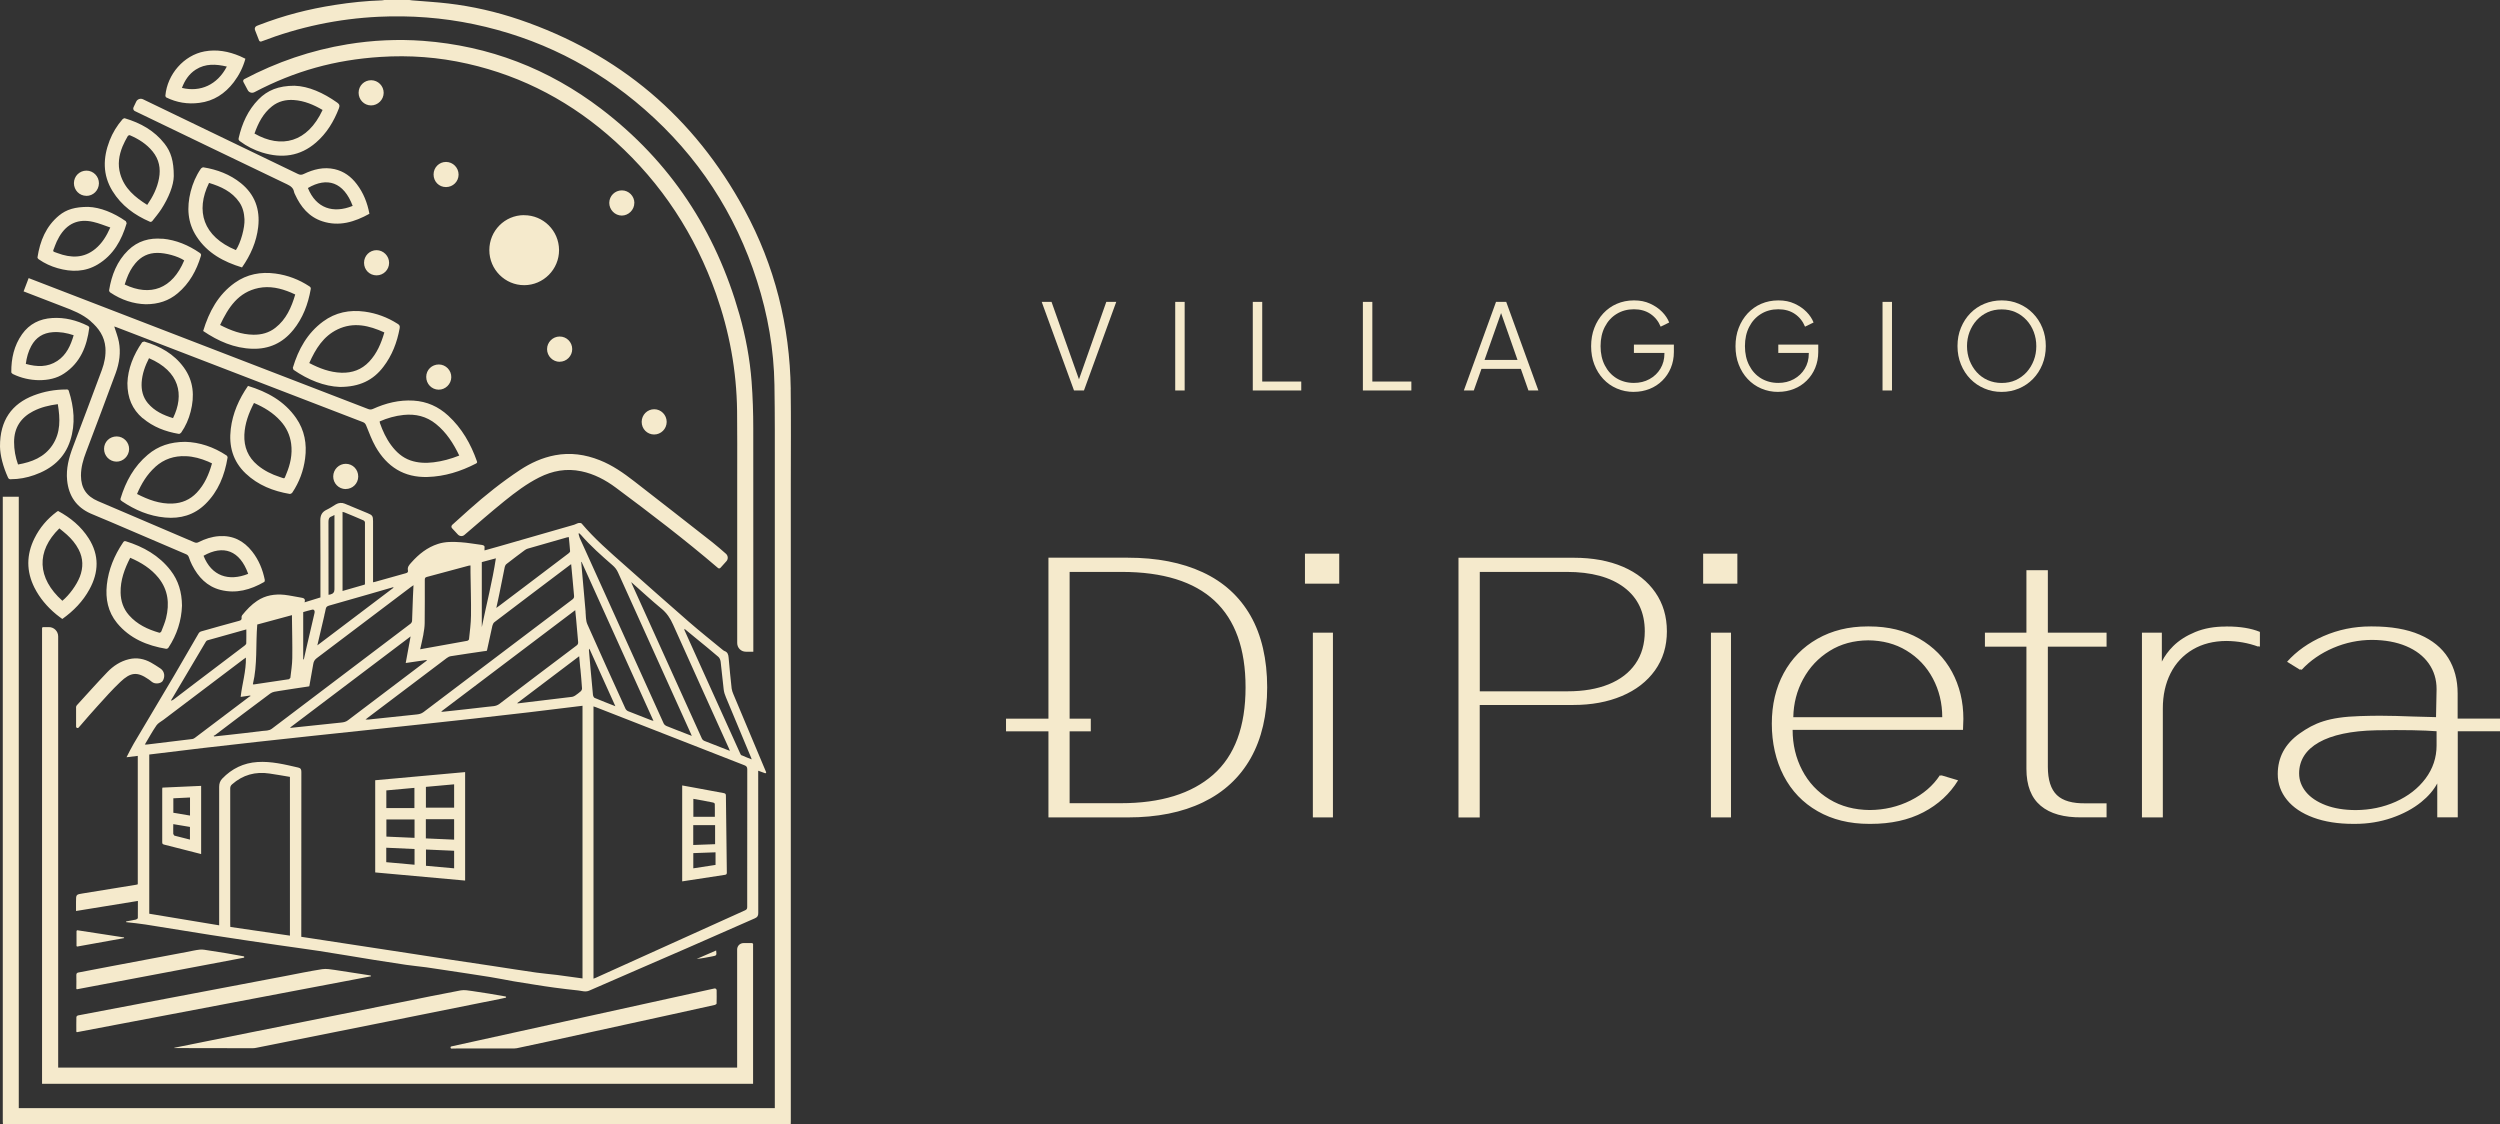<svg width="229" height="103" viewBox="0 0 229 103" fill="none" xmlns="http://www.w3.org/2000/svg">
<rect x="0" y="0" width="229" height="103" fill="#333333" stroke="none"/>
<g clip-path="url(#clip0_2016_268)">
<path d="M72.432 35.655C72.347 29.836 70.967 24.337 68.201 19.229C63.602 10.727 56.713 4.92 47.594 1.803C45.468 1.081 43.284 0.58 41.055 0.318C39.958 0.188 38.855 0.131 37.752 0.034C37.673 0.028 37.588 0.011 37.509 0H35.206C35.127 0.011 35.042 0.034 34.963 0.034C33.532 0.08 32.112 0.227 30.698 0.449C28.221 0.836 26.037 1.399 23.69 2.303C23.662 2.315 23.594 2.343 23.52 2.372C23.373 2.429 23.299 2.599 23.356 2.747C23.486 3.071 23.605 3.39 23.729 3.703C23.763 3.788 23.854 3.828 23.939 3.799C27.4 2.468 30.981 1.712 34.68 1.536C37.622 1.399 40.529 1.615 43.408 2.218C49.286 3.452 54.501 6.051 59.032 10.01C63.919 14.281 67.364 19.536 69.344 25.741C70.334 28.83 70.888 32.009 70.939 35.257C70.984 37.987 70.973 40.722 70.973 43.458C70.973 62.693 70.973 81.922 70.973 101.157V101.504H1.72V45.5H0.255V45.79C0.255 64.775 0.255 83.754 0.255 102.738C0.255 102.829 0.266 102.92 0.272 103.011H72.432C72.432 102.898 72.438 102.784 72.438 102.67C72.438 83.202 72.438 63.739 72.438 44.271C72.438 41.405 72.466 38.533 72.427 35.666M69.457 70.599C69.666 70.678 69.87 70.752 70.079 70.826C70.141 70.849 70.204 70.786 70.175 70.724C69.174 68.346 68.173 65.963 67.177 63.586C67.109 63.421 67.042 63.245 67.019 63.068C66.917 62.13 66.821 61.186 66.742 60.247C66.719 59.963 66.657 59.736 66.363 59.633C66.295 59.61 66.233 59.553 66.176 59.508C65.141 58.655 64.089 57.819 63.076 56.937C61.108 55.225 59.156 53.485 57.205 51.756C55.842 50.55 54.467 49.361 53.285 47.962C53.234 47.906 53.098 47.889 53.013 47.906C52.866 47.934 52.736 48.019 52.595 48.065C50.343 48.713 48.092 49.361 45.835 50.01C45.354 50.146 44.873 50.283 44.381 50.419C44.381 50.34 44.376 50.283 44.381 50.232C44.421 50.021 44.342 49.942 44.127 49.913C43.488 49.839 42.849 49.709 42.204 49.669C41.508 49.623 40.806 49.6 40.122 49.822C39.132 50.141 38.352 50.766 37.673 51.534C37.492 51.739 37.299 51.932 37.367 52.245C37.401 52.404 37.322 52.467 37.175 52.507C36.236 52.763 35.297 53.03 34.358 53.297C34.301 53.314 34.245 53.32 34.171 53.337V53.041C34.171 51.267 34.171 49.498 34.171 47.724C34.171 47.274 34.103 47.183 33.691 47.013C32.989 46.722 32.282 46.432 31.581 46.137C31.315 46.023 31.015 46.051 30.766 46.199C30.483 46.376 30.206 46.558 29.906 46.7C29.493 46.899 29.341 47.2 29.341 47.661C29.358 49.925 29.352 52.188 29.352 54.452C29.352 54.543 29.352 54.634 29.352 54.725C28.871 54.873 28.407 55.02 27.898 55.174C28.011 54.81 27.785 54.776 27.547 54.736C27.05 54.657 26.558 54.543 26.06 54.486C25.172 54.395 24.318 54.526 23.554 55.038C23.022 55.39 22.587 55.857 22.185 56.351C22.145 56.397 22.117 56.494 22.128 56.556C22.157 56.744 22.083 56.824 21.902 56.869C20.743 57.182 19.583 57.506 18.429 57.836C18.339 57.859 18.242 57.932 18.197 58.012C17.445 59.303 16.704 60.6 15.946 61.891C14.724 63.961 13.485 66.026 12.258 68.102C12.02 68.5 11.822 68.921 11.59 69.364C11.958 69.319 12.286 69.285 12.62 69.239V81.001C12.558 81.018 12.512 81.041 12.456 81.046C10.844 81.308 9.237 81.575 7.625 81.831C6.963 81.934 6.963 81.928 6.963 82.593V83.447C8.875 83.134 10.736 82.832 12.631 82.525C12.631 83.071 12.631 83.577 12.626 84.084C12.626 84.135 12.524 84.214 12.456 84.231C12.156 84.3 11.856 84.345 11.556 84.402V84.47C12.15 84.538 12.744 84.59 13.333 84.686C15.318 84.999 17.303 85.329 19.289 85.642C21.331 85.96 23.379 86.262 25.426 86.563C26.682 86.751 27.944 86.91 29.199 87.103C30.89 87.365 32.582 87.655 34.273 87.928C35.246 88.082 36.213 88.235 37.186 88.377C37.803 88.469 38.419 88.52 39.042 88.605C39.653 88.69 40.258 88.787 40.869 88.878C42.204 89.083 43.544 89.276 44.879 89.492C45.603 89.606 46.322 89.76 47.04 89.885C47.673 89.993 48.313 90.09 48.952 90.192C49.557 90.288 50.168 90.385 50.779 90.465C51.509 90.561 52.238 90.653 52.968 90.727C53.302 90.761 53.624 90.897 53.981 90.738C56.979 89.424 59.988 88.133 62.986 86.825C65.045 85.926 67.093 85.011 69.146 84.118C69.378 84.015 69.457 83.896 69.457 83.634C69.446 79.397 69.451 75.154 69.451 70.917V70.616L69.457 70.599ZM60.587 55.748C61.08 56.158 61.402 56.642 61.657 57.222C63.342 60.987 65.05 64.746 66.747 68.505C66.781 68.579 66.81 68.648 66.861 68.778C66.725 68.727 66.64 68.699 66.561 68.665C65.882 68.403 65.203 68.141 64.524 67.868C64.434 67.834 64.332 67.743 64.293 67.652C62.154 62.932 60.016 58.211 57.884 53.491C57.867 53.456 57.861 53.422 57.821 53.32C58.766 54.156 59.654 54.981 60.582 55.748M53.059 48.85C53.109 48.895 53.166 48.941 53.211 48.992C54.094 50.01 55.101 50.897 56.113 51.779C56.322 51.961 56.481 52.16 56.6 52.416C58.817 57.33 61.034 62.238 63.257 67.146C63.291 67.215 63.32 67.283 63.37 67.408C63.161 67.328 63.003 67.266 62.839 67.203C62.245 66.97 61.645 66.748 61.057 66.504C60.95 66.458 60.836 66.367 60.791 66.265C58.229 60.606 55.666 54.947 53.109 49.288C53.053 49.157 53.03 49.015 52.991 48.878L53.059 48.844V48.85ZM53.16 61.226C53.217 61.834 53.273 62.448 53.313 63.057C53.319 63.142 53.262 63.262 53.2 63.319C53.036 63.466 52.861 63.592 52.68 63.717C52.6 63.768 52.504 63.813 52.414 63.83C50.983 64.007 49.546 64.177 48.115 64.348C47.877 64.376 47.645 64.405 47.408 64.433L47.391 64.394C49.269 62.972 51.147 61.556 53.053 60.111C53.093 60.515 53.121 60.873 53.155 61.231M52.77 56.676C52.832 57.381 52.889 58.092 52.957 58.803C52.968 58.945 52.934 59.036 52.815 59.127C50.457 60.907 48.092 62.687 45.745 64.479C45.422 64.723 45.06 64.689 44.715 64.735C43.358 64.9 41.994 65.042 40.637 65.19C40.58 65.195 40.518 65.195 40.456 65.201L40.433 65.161C44.506 62.079 48.579 58.996 52.691 55.891C52.719 56.181 52.748 56.431 52.77 56.681M45.75 54.349C45.914 53.542 46.067 52.734 46.237 51.927C46.259 51.824 46.322 51.716 46.407 51.654C46.961 51.221 47.521 50.8 48.081 50.385C48.16 50.328 48.251 50.283 48.341 50.255C49.54 49.907 50.739 49.566 51.933 49.225C51.984 49.214 52.035 49.208 52.103 49.197C52.142 49.635 52.193 50.061 52.221 50.493C52.221 50.556 52.137 50.647 52.074 50.692C50.722 51.716 49.37 52.74 48.019 53.764C47.261 54.338 46.503 54.913 45.745 55.481C45.666 55.538 45.586 55.595 45.462 55.686C45.564 55.208 45.666 54.782 45.75 54.349ZM44.133 51.489C44.534 51.381 44.953 51.267 45.422 51.142C45.1 53.269 44.568 55.316 44.133 57.443V51.494V51.489ZM44.415 59.645C44.483 59.633 44.545 59.616 44.602 59.605C44.772 58.825 44.93 58.075 45.1 57.324C45.128 57.205 45.196 57.062 45.292 56.988C47.583 55.242 49.885 53.508 52.182 51.773C52.216 51.745 52.25 51.727 52.318 51.676C52.363 52.182 52.408 52.649 52.453 53.121C52.499 53.604 52.532 54.088 52.583 54.566C52.6 54.719 52.561 54.81 52.436 54.907C47.889 58.342 43.341 61.777 38.798 65.224C38.595 65.377 38.386 65.423 38.154 65.446C36.677 65.599 35.206 65.758 33.73 65.912C33.662 65.918 33.594 65.912 33.476 65.912C33.566 65.838 33.628 65.787 33.691 65.741C36.1 63.916 38.51 62.09 40.925 60.276C41.033 60.191 41.174 60.122 41.304 60.105C42.339 59.94 43.369 59.792 44.404 59.639M38.781 58.097C38.844 57.768 38.895 57.426 38.9 57.091C38.917 55.766 38.911 54.44 38.911 53.121C38.911 52.973 38.934 52.888 39.098 52.848C40.382 52.507 41.666 52.154 42.945 51.813C42.979 51.801 43.018 51.807 43.097 51.796C43.097 52.012 43.097 52.211 43.097 52.416C43.114 53.741 43.16 55.066 43.143 56.386C43.137 57.108 43.035 57.83 42.962 58.553C42.956 58.609 42.86 58.689 42.792 58.7C41.372 58.962 39.952 59.212 38.487 59.474C38.595 58.99 38.702 58.547 38.787 58.097M39.076 60.458L39.093 60.509C38.691 60.81 38.295 61.117 37.893 61.419C35.885 62.938 33.871 64.456 31.869 65.98C31.683 66.123 31.479 66.162 31.264 66.185C29.731 66.35 28.198 66.509 26.665 66.668C26.648 66.668 26.625 66.668 26.563 66.651C30.251 63.865 33.906 61.095 37.611 58.297C37.452 59.138 37.311 59.923 37.164 60.731C37.814 60.634 38.442 60.543 39.076 60.452M31.383 46.888C31.439 46.904 31.496 46.916 31.547 46.933C32.129 47.172 32.718 47.411 33.295 47.667C33.357 47.695 33.43 47.786 33.43 47.854C33.436 49.725 33.43 51.597 33.43 53.462L33.413 53.547C32.735 53.741 32.067 53.934 31.377 54.133V46.888H31.383ZM30.387 47.303C30.461 47.274 30.534 47.229 30.636 47.172V53.991C30.636 54.234 30.519 54.385 30.285 54.446C30.229 54.463 30.172 54.469 30.093 54.486V54.219C30.093 52.08 30.093 49.942 30.087 47.797C30.087 47.541 30.144 47.382 30.387 47.297M29.708 56.351C29.748 56.169 29.805 55.987 29.833 55.8C29.861 55.612 29.957 55.527 30.138 55.475C31.36 55.134 32.582 54.782 33.798 54.429C34.539 54.213 35.274 53.997 36.015 53.786L36.044 53.838C33.736 55.584 31.428 57.33 29.069 59.115C29.295 58.149 29.505 57.25 29.714 56.357M27.774 56.067C28.034 55.993 28.311 55.908 28.594 55.845C28.764 55.805 28.854 55.942 28.815 56.13C28.56 57.233 28.3 58.336 28.045 59.44C27.972 59.758 27.904 60.082 27.83 60.407L27.774 60.389V56.067ZM28.255 62.881L28.334 62.858C28.453 62.181 28.583 61.499 28.696 60.816C28.73 60.594 28.82 60.441 29.001 60.298C31.886 58.126 34.76 55.948 37.639 53.769C37.695 53.724 37.758 53.684 37.876 53.604C37.859 54.002 37.837 54.327 37.825 54.662C37.797 55.396 37.78 56.13 37.746 56.863C37.746 56.96 37.673 57.079 37.599 57.136C33.368 60.344 29.137 63.546 24.906 66.748C24.623 66.959 24.306 66.919 24.001 66.959C22.983 67.089 21.959 67.203 20.935 67.317C20.494 67.368 20.058 67.413 19.617 67.459L19.566 67.402L19.702 67.334C21.382 66.06 23.062 64.78 24.759 63.523C24.962 63.37 25.274 63.336 25.539 63.296C26.445 63.148 27.349 63.017 28.255 62.881ZM23.571 57.205C24.6 56.926 25.653 56.642 26.744 56.346C26.744 56.465 26.744 56.55 26.744 56.636C26.756 57.853 26.79 59.07 26.773 60.287C26.767 60.89 26.665 61.487 26.597 62.09L26.473 62.215C25.387 62.38 24.306 62.539 23.22 62.699L23.164 62.664C23.594 60.879 23.413 59.042 23.565 57.199M15.748 64.018C16.783 62.272 17.818 60.526 18.853 58.78C18.882 58.729 18.938 58.672 18.995 58.655C20.188 58.314 21.376 57.984 22.564 57.654C22.564 58.097 22.57 58.513 22.558 58.928C22.558 58.996 22.479 59.081 22.411 59.133C20.85 60.321 19.289 61.499 17.722 62.687C17.128 63.137 16.534 63.592 15.94 64.047C15.861 64.103 15.782 64.16 15.663 64.189C15.686 64.132 15.703 64.075 15.737 64.024M13.27 68.193C13.627 67.59 13.949 67.004 14.328 66.452C14.475 66.236 14.741 66.105 14.956 65.946C17.405 64.092 19.86 62.238 22.309 60.384C22.366 60.338 22.428 60.304 22.524 60.236C22.553 61.476 22.179 62.63 22.044 63.836C22.349 63.791 22.632 63.751 22.909 63.711L22.954 63.757L22.83 63.825C21.178 65.076 19.526 66.322 17.869 67.573C17.801 67.624 17.716 67.681 17.632 67.692C16.246 67.868 14.854 68.034 13.468 68.198C13.417 68.198 13.367 68.198 13.27 68.198M26.558 85.704C24.736 85.437 22.932 85.175 21.099 84.908C21.099 84.829 21.088 84.749 21.088 84.669C21.088 80.523 21.088 76.371 21.088 72.219C21.088 72.06 21.139 71.952 21.252 71.85C22.242 70.974 23.396 70.661 24.685 70.855C25.308 70.945 25.93 71.059 26.558 71.162V85.71V85.704ZM53.347 89.623C52.561 89.515 51.786 89.401 51.017 89.305C50.383 89.225 49.749 89.18 49.122 89.088C47.77 88.895 46.418 88.679 45.066 88.474C43.81 88.287 42.56 88.105 41.304 87.911C40.162 87.74 39.019 87.558 37.876 87.382C36.36 87.149 34.844 86.916 33.334 86.688C31.699 86.438 30.065 86.188 28.43 85.938C28.164 85.898 27.898 85.858 27.598 85.812V85.5C27.598 80.569 27.598 75.643 27.604 70.712C27.604 70.479 27.553 70.365 27.316 70.308C26.082 70.024 24.849 69.717 23.577 69.802C22.326 69.882 21.241 70.4 20.364 71.315C20.16 71.526 20.075 71.77 20.075 72.072C20.081 76.201 20.075 80.324 20.075 84.453V84.76C17.931 84.402 15.805 84.049 13.672 83.697V69.114C26.869 67.459 40.128 66.322 53.358 64.649V89.629L53.347 89.623ZM53.641 56.033C53.517 54.713 53.409 53.4 53.291 52.08C53.273 51.881 53.257 51.676 53.24 51.477L53.273 51.466C55.463 56.306 57.652 61.146 59.858 66.031C59.762 66.003 59.705 65.992 59.654 65.975C58.947 65.702 58.24 65.429 57.533 65.144C57.437 65.104 57.335 65.008 57.29 64.911C56.119 62.335 54.942 59.764 53.8 57.176C53.653 56.84 53.669 56.425 53.636 56.044M54.088 61.203C54.037 60.663 53.992 60.122 53.947 59.576C53.947 59.525 53.947 59.48 53.986 59.417C54.773 61.152 55.559 62.892 56.368 64.689C55.689 64.422 55.072 64.183 54.467 63.927C54.388 63.893 54.326 63.745 54.314 63.637C54.23 62.824 54.162 62.016 54.088 61.203ZM68.444 81.308C68.444 81.9 68.444 82.491 68.444 83.077C68.444 83.23 68.405 83.316 68.252 83.384C63.687 85.443 59.122 87.507 54.558 89.572C54.501 89.595 54.45 89.617 54.365 89.646V64.706C54.45 64.735 54.518 64.752 54.586 64.78C59.122 66.555 63.653 68.329 68.19 70.098C68.376 70.172 68.45 70.257 68.45 70.473C68.444 74.085 68.444 77.697 68.444 81.308ZM67.93 69.194C67.862 69.165 67.817 69.057 67.783 68.978C66.306 65.713 64.83 62.448 63.353 59.178C63.139 58.695 62.918 58.217 62.703 57.733C62.692 57.699 62.68 57.665 62.703 57.603C63.008 57.853 63.308 58.103 63.614 58.353C64.349 58.956 65.09 59.553 65.808 60.173C65.922 60.27 65.995 60.469 66.012 60.623C66.114 61.464 66.187 62.306 66.289 63.148C66.317 63.398 66.397 63.648 66.499 63.882C67.257 65.713 68.026 67.544 68.79 69.376C68.812 69.421 68.823 69.472 68.857 69.558C68.524 69.427 68.224 69.319 67.935 69.182M68.846 34.95C68.688 32.868 68.303 30.815 67.732 28.807C65.56 21.135 61.402 14.793 55.061 9.964C50.242 6.296 44.806 4.197 38.764 3.742C36.445 3.572 34.132 3.68 31.835 4.055C28.509 4.601 25.358 5.676 22.372 7.252C22.281 7.303 22.247 7.416 22.298 7.513C22.428 7.763 22.558 8.008 22.694 8.258C22.807 8.474 23.079 8.56 23.299 8.446L23.322 8.435C27.01 6.501 30.676 5.483 34.833 5.215C37.526 5.039 40.19 5.238 42.815 5.835C47.962 6.996 52.465 9.418 56.368 12.962C60.621 16.818 63.67 21.493 65.588 26.913C66.815 30.382 67.472 33.96 67.517 37.64C67.539 39.63 67.528 41.621 67.528 43.611C67.528 48.889 67.528 53.479 67.528 58.757V58.905C67.528 59.343 67.879 59.696 68.314 59.696H69.004C69.004 59.593 69.004 58.74 69.004 58.66C69.004 51.938 69.01 45.983 68.999 39.261C68.999 37.822 68.954 36.383 68.846 34.95ZM8.298 29.421C9.045 30.064 9.577 30.82 9.656 31.844C9.707 32.549 9.571 33.238 9.328 33.892C8.457 36.246 7.569 38.595 6.68 40.944C6.307 41.928 6.041 42.929 6.149 43.998C6.29 45.414 6.986 46.45 8.293 47.035C8.898 47.303 9.514 47.541 10.12 47.803C12.428 48.793 14.735 49.782 17.043 50.766C17.179 50.823 17.253 50.908 17.303 51.051C17.383 51.284 17.473 51.517 17.586 51.739C18.152 52.859 18.955 53.718 20.2 54.037C21.631 54.401 22.949 54.025 24.199 53.309C24.238 53.286 24.267 53.178 24.255 53.121C24.063 52.165 23.701 51.284 23.096 50.516C22.326 49.538 21.337 49.026 20.075 49.111C19.402 49.157 18.78 49.361 18.186 49.663C18.044 49.737 17.931 49.731 17.79 49.669C14.854 48.412 11.913 47.155 8.977 45.904C7.925 45.454 7.421 44.715 7.416 43.566C7.416 42.81 7.619 42.104 7.885 41.41C8.796 38.999 9.712 36.587 10.601 34.165C10.934 33.249 11.076 32.282 10.889 31.309C10.793 30.826 10.612 30.365 10.465 29.905C10.499 29.916 10.572 29.939 10.64 29.962C11.172 30.166 11.704 30.371 12.241 30.576C19.238 33.272 26.235 35.968 33.238 38.663C33.402 38.726 33.476 38.817 33.544 38.982C33.815 39.636 34.053 40.307 34.403 40.921C35.45 42.758 37.011 43.754 39.155 43.691C40.727 43.646 42.198 43.185 43.595 42.463C43.686 42.411 43.731 42.372 43.686 42.252C43.126 40.66 42.311 39.227 41.061 38.078C40.162 37.247 39.104 36.77 37.876 36.696C36.57 36.616 35.342 36.923 34.16 37.458C34.007 37.526 33.883 37.526 33.73 37.469C24.142 33.767 14.549 30.07 4.955 26.373C4.186 26.077 3.417 25.781 2.625 25.474C2.466 25.884 2.319 26.276 2.161 26.691C3.377 27.158 4.554 27.624 5.741 28.073C6.652 28.415 7.552 28.767 8.304 29.416M22.734 52.564C20.946 53.28 19.374 52.768 18.644 50.908C20.46 49.885 21.965 50.408 22.734 52.564ZM36.971 38.009C38.069 37.896 39.064 38.135 39.93 38.834C40.891 39.608 41.536 40.62 42.068 41.729C41.293 42.036 40.518 42.252 39.709 42.349C38.991 42.434 38.284 42.411 37.594 42.173C36.847 41.911 36.292 41.405 35.829 40.779C35.37 40.159 35.054 39.471 34.799 38.749C34.788 38.709 34.782 38.663 34.777 38.601C35.484 38.294 36.202 38.089 36.966 38.009M41.417 48.087C41.333 48.167 41.327 48.298 41.406 48.383L41.949 48.969C42.108 49.134 42.368 49.151 42.537 49.003C43.765 47.951 44.97 46.899 46.214 45.892C47.21 45.09 48.233 44.317 49.382 43.737C50.609 43.117 51.888 42.883 53.245 43.168C54.422 43.412 55.463 43.964 56.419 44.675C59.592 47.035 62.737 49.435 65.769 52.029C65.837 52.086 65.933 52.08 65.995 52.012L66.538 51.409C66.719 51.21 66.697 50.903 66.499 50.727C66.108 50.385 65.701 50.027 65.277 49.691C62.89 47.815 60.491 45.949 58.093 44.084C57.109 43.321 56.096 42.611 54.925 42.15C53.602 41.627 52.25 41.433 50.841 41.7C49.67 41.922 48.612 42.406 47.628 43.054C45.988 44.14 44.449 45.363 42.979 46.677C42.458 47.143 41.938 47.61 41.412 48.087M12.354 10.175C17.004 12.416 21.648 14.657 26.303 16.886C26.631 17.045 26.874 17.216 26.937 17.591C26.948 17.665 26.993 17.733 27.021 17.802C27.542 18.945 28.294 19.866 29.522 20.27C31.066 20.776 32.48 20.333 33.838 19.582C33.651 18.575 33.289 17.66 32.678 16.863C32.158 16.175 31.496 15.686 30.642 15.493C29.646 15.271 28.718 15.51 27.825 15.936C27.638 16.027 27.497 16.033 27.304 15.942C23.118 13.917 18.933 11.904 14.741 9.885C14.198 9.623 13.655 9.362 13.101 9.094C12.863 8.981 12.58 9.083 12.473 9.316C12.394 9.487 12.309 9.657 12.23 9.828C12.167 9.959 12.224 10.112 12.348 10.175M32.305 18.86C30.523 19.582 28.956 19.087 28.204 17.222C29.968 16.186 31.485 16.676 32.305 18.86ZM46.316 91.278C45.298 91.091 44.291 90.931 43.284 90.783C42.922 90.732 42.543 90.658 42.192 90.721C40.348 91.062 38.51 91.449 36.666 91.819C33.747 92.404 30.834 92.99 27.915 93.576C25.013 94.156 22.112 94.742 19.21 95.322C18.141 95.538 17.077 95.749 16.014 95.965C15.901 95.993 15.963 96.016 16.014 96.004H16.144C18.474 96.016 20.805 96.016 23.13 96.016C23.237 96.016 23.35 96.004 23.458 95.982C27.231 95.231 31.004 94.475 34.771 93.718C38.606 92.95 42.085 92.251 45.926 91.477C45.982 91.466 46.158 91.426 46.316 91.392C46.378 91.38 46.373 91.29 46.316 91.278ZM33.99 89.373C33.922 89.35 33.855 89.333 33.787 89.327C32.74 89.162 31.699 88.998 30.653 88.844C30.28 88.793 29.884 88.719 29.516 88.776C28.356 88.958 27.208 89.197 26.06 89.418C23.786 89.851 21.512 90.283 19.238 90.715C16.97 91.147 14.707 91.574 12.439 92.006C10.674 92.342 8.909 92.672 7.144 93.013C7.088 93.024 6.997 93.109 6.997 93.161C6.986 93.599 6.992 94.037 6.992 94.503L7.043 94.548C16.042 92.837 25.013 91.136 33.979 89.43V89.379L33.99 89.373ZM41.378 96.05C41.683 96.05 41.955 96.039 41.966 96.039C44.138 96.039 44.93 96.039 47.102 96.039C47.181 96.039 47.266 96.027 47.34 96.016C48.233 95.822 49.133 95.635 50.027 95.441C53.873 94.6 57.714 93.758 61.56 92.916C62.867 92.632 64.174 92.342 65.475 92.052C65.537 92.035 65.639 91.972 65.639 91.927C65.65 91.528 65.65 91.125 65.644 90.709C65.644 90.601 65.543 90.522 65.441 90.544C57.403 92.302 49.359 94.099 41.344 95.851C41.225 95.879 41.248 96.056 41.367 96.05M48.002 19.707C46.237 19.707 44.817 21.146 44.823 22.915C44.823 24.684 46.259 26.122 48.013 26.122C49.778 26.122 51.22 24.666 51.209 22.898C51.198 21.129 49.767 19.707 48.002 19.713M26.886 33.874C28.238 34.807 29.714 35.393 31.128 35.444C32.927 35.444 34.177 34.836 35.116 33.602C35.919 32.555 36.372 31.361 36.609 30.07C36.649 29.859 36.592 29.762 36.423 29.66C35.495 29.069 34.488 28.693 33.402 28.545C32.022 28.358 30.732 28.614 29.595 29.45C28.153 30.513 27.327 31.998 26.823 33.693L26.886 33.874ZM30.936 30.166C32.395 29.473 33.804 29.814 35.206 30.451C34.912 31.463 34.522 32.379 33.815 33.13C33.125 33.863 32.265 34.17 31.275 34.142C30.229 34.108 29.278 33.749 28.328 33.255C28.905 31.964 29.618 30.792 30.936 30.166ZM11.172 45.915C12.371 46.722 13.666 47.274 15.12 47.405C16.523 47.536 17.784 47.178 18.808 46.176C19.996 45.011 20.579 43.538 20.845 41.917C20.856 41.86 20.805 41.757 20.754 41.723C19.566 40.933 18.259 40.506 16.975 40.472C15.595 40.478 14.492 40.847 13.542 41.649C12.275 42.713 11.517 44.101 11.042 45.665C10.996 45.807 11.093 45.852 11.177 45.909M14.226 42.764C15.024 42.047 15.963 41.74 17.026 41.786C17.733 41.814 18.401 42.002 19.051 42.275C19.17 42.326 19.283 42.383 19.419 42.446C19.136 43.458 18.735 44.379 18.022 45.13C17.417 45.767 16.67 46.091 15.793 46.125C14.628 46.171 13.582 45.773 12.552 45.249C12.954 44.3 13.468 43.452 14.226 42.77M15.233 59.428C15.29 59.44 15.392 59.383 15.425 59.332C16.212 58.143 16.625 56.835 16.67 55.475C16.659 54.241 16.342 53.172 15.623 52.245C14.566 50.88 13.14 50.084 11.523 49.578C11.375 49.532 11.325 49.612 11.257 49.714C10.47 50.886 9.939 52.16 9.786 53.57C9.65 54.85 9.888 56.05 10.719 57.068C11.89 58.49 13.474 59.138 15.233 59.434M11.924 51.09C12.942 51.528 13.836 52.086 14.521 52.933C15.403 54.037 15.539 55.288 15.211 56.619C15.109 57.034 14.933 57.432 14.781 57.83C14.758 57.893 14.645 57.972 14.6 57.961C13.536 57.654 12.558 57.199 11.811 56.346C11.296 55.76 11.064 55.055 11.047 54.287C11.025 53.144 11.404 52.114 11.93 51.09M26.846 30.246C27.74 29.148 28.221 27.869 28.464 26.481C28.486 26.356 28.436 26.293 28.334 26.225C27.389 25.605 26.36 25.212 25.24 25.059C23.893 24.877 22.626 25.11 21.506 25.906C19.985 26.993 19.148 28.545 18.61 30.32C20.002 31.258 21.461 31.901 23.135 31.947C24.646 31.986 25.89 31.418 26.846 30.24M23.695 26.378C24.719 26.174 25.698 26.401 26.642 26.794C26.773 26.851 26.897 26.907 27.044 26.976C26.693 28.164 26.218 29.251 25.228 30.024C24.634 30.491 23.939 30.672 23.203 30.661C22.128 30.644 21.144 30.28 20.16 29.768C20.918 28.159 21.823 26.759 23.695 26.378ZM26.778 45.119C27.412 44.169 27.802 43.122 27.949 41.991C28.125 40.66 27.898 39.408 27.129 38.299C26.049 36.741 24.493 35.894 22.717 35.348C21.885 36.559 21.314 37.844 21.139 39.283C20.946 40.859 21.331 42.258 22.508 43.373C23.639 44.442 25.025 44.988 26.535 45.244C26.608 45.255 26.733 45.187 26.778 45.119ZM25.624 43.691C24.883 43.452 24.193 43.111 23.588 42.605C22.723 41.883 22.338 40.944 22.383 39.824C22.428 38.794 22.779 37.85 23.265 36.912C24.199 37.31 25.025 37.816 25.692 38.555C26.235 39.153 26.563 39.846 26.671 40.654C26.795 41.621 26.597 42.531 26.224 43.418C26.015 43.913 26.133 43.856 25.624 43.691ZM26.976 7.854C25.517 7.854 24.504 8.264 23.678 9.106C22.711 10.095 22.168 11.307 21.863 12.643C21.829 12.791 21.874 12.859 21.982 12.939C22.604 13.4 23.288 13.747 24.023 13.974C25.822 14.526 27.491 14.321 28.95 13.053C29.929 12.205 30.579 11.125 31.043 9.925C31.139 9.68 31.1 9.549 30.885 9.396C29.623 8.503 28.266 7.894 26.976 7.854ZM23.311 12.234C23.65 11.278 24.097 10.391 24.912 9.743C25.5 9.276 26.179 9.111 26.92 9.163C27.881 9.231 28.735 9.595 29.55 10.072C28.164 13.053 25.766 13.639 23.311 12.234ZM22.168 24.496C22.954 23.37 23.492 22.158 23.65 20.799C23.837 19.178 23.345 17.813 22.066 16.778C21.065 15.97 19.894 15.533 18.638 15.328C18.565 15.316 18.446 15.39 18.395 15.459C17.954 16.096 17.654 16.806 17.462 17.557C17.1 19.002 17.173 20.401 18.011 21.675C19 23.188 20.483 23.984 22.168 24.496ZM19.148 16.755C20.234 17.085 21.241 17.54 21.919 18.518C22.242 18.985 22.366 19.519 22.394 20.077C22.434 20.85 22.055 22.238 21.608 22.909C18.593 21.658 17.892 19.32 19.148 16.755ZM13.74 20.321C13.796 20.344 13.915 20.299 13.955 20.242C14.238 19.889 14.526 19.536 14.775 19.161C15.454 18.109 15.906 16.977 15.918 16.13C15.918 14.742 15.657 13.917 15.081 13.172C14.142 11.961 12.869 11.261 11.432 10.835C11.375 10.818 11.268 10.874 11.217 10.931C10.714 11.511 10.318 12.16 10.04 12.876C9.43 14.452 9.39 16.01 10.301 17.495C11.121 18.831 12.326 19.707 13.74 20.316M11.228 13.405C11.358 13.087 11.528 12.78 11.698 12.478C11.726 12.421 11.851 12.365 11.896 12.387C12.699 12.734 13.429 13.189 13.989 13.883C14.571 14.605 14.735 15.43 14.566 16.334C14.402 17.227 14.006 18.012 13.485 18.769C12.365 18.063 11.392 17.262 11.013 15.931C10.764 15.066 10.895 14.224 11.228 13.405ZM5.312 46.808L5.193 46.882C4.322 47.536 3.632 48.343 3.151 49.322C2.41 50.823 2.404 52.33 3.156 53.832C3.637 54.782 4.316 55.578 5.125 56.255C5.312 56.414 5.515 56.55 5.708 56.698C6.743 55.959 7.597 55.083 8.196 53.98C9.051 52.421 9.101 50.857 8.129 49.322C7.427 48.218 6.454 47.416 5.312 46.802M7.308 52.842C7.02 53.582 6.347 54.509 5.713 55.032C3.388 52.95 3.298 50.493 5.436 48.4C5.662 48.588 5.9 48.77 6.12 48.969C6.556 49.361 6.929 49.805 7.201 50.328C7.631 51.153 7.636 51.995 7.308 52.848M1.001 43.896C1.737 43.896 2.455 43.759 3.145 43.515C4.718 42.963 5.911 41.985 6.437 40.347C6.929 38.823 6.782 37.304 6.301 35.803C6.256 35.655 6.154 35.678 6.053 35.678C5.034 35.678 4.05 35.854 3.094 36.218C1.069 36.991 -0.011 38.516 8.79462e-05 40.893C0.011 41.683 0.272 42.736 0.735 43.748C0.792 43.873 0.871 43.902 0.996 43.902M3.055 37.662C3.745 37.304 4.486 37.128 5.295 37.02C5.515 38.345 5.572 39.636 4.786 40.796C4.045 41.888 2.913 42.326 1.652 42.548C1.409 41.871 1.29 41.194 1.29 40.495C1.29 39.181 1.906 38.254 3.049 37.662M14.888 21.874C13.689 21.766 12.614 22.073 11.737 22.926C10.714 23.927 10.222 25.195 9.995 26.578C9.984 26.646 10.04 26.754 10.103 26.794C11.115 27.476 12.23 27.84 13.355 27.869C14.509 27.869 15.465 27.55 16.28 26.862C17.354 25.958 17.999 24.78 18.401 23.449C18.446 23.302 18.401 23.239 18.288 23.159C17.258 22.454 16.138 21.982 14.888 21.863M11.421 26.06C11.483 25.884 11.54 25.702 11.607 25.52C11.794 25.014 12.043 24.541 12.394 24.126C12.925 23.489 13.593 23.165 14.419 23.165C15.194 23.165 16.28 23.461 16.874 23.853C15.782 26.47 13.774 27.186 11.421 26.06ZM13.072 38.299C14.028 39.113 15.16 39.539 16.381 39.744C16.449 39.755 16.557 39.681 16.602 39.619C17.004 39.039 17.287 38.396 17.462 37.708C17.835 36.269 17.733 34.893 16.84 33.664C15.935 32.413 14.656 31.708 13.203 31.281L13.021 31.349C12.218 32.51 11.715 33.778 11.67 35.097C11.67 36.451 12.116 37.492 13.061 38.305M12.976 35.023C13.027 34.244 13.287 33.522 13.649 32.811C16.444 34.017 16.907 36.144 15.85 38.299C14.967 38.032 14.153 37.657 13.542 36.929C13.084 36.377 12.931 35.723 12.976 35.018M3.564 23.762C4.084 24.126 4.661 24.388 5.272 24.564C6.545 24.928 7.789 24.922 8.954 24.223C10.386 23.364 11.143 22.005 11.602 20.446L11.528 20.264C10.408 19.48 9.181 18.99 8.078 18.951C6.867 18.951 6.087 19.184 5.408 19.741C4.209 20.731 3.666 22.073 3.434 23.569C3.422 23.626 3.502 23.728 3.564 23.768M5.006 22.585C5.119 22.272 5.261 21.971 5.425 21.686C6.137 20.475 7.178 20.009 8.541 20.327C9.062 20.446 9.565 20.657 10.103 20.839C9.752 21.629 9.35 22.284 8.739 22.79C7.676 23.671 6.494 23.643 5.278 23.188C4.769 23 4.819 23.097 5.012 22.585M1.188 34.267C1.952 34.637 2.76 34.813 3.569 34.824C4.418 34.824 5.187 34.665 5.866 34.216C7.365 33.226 7.959 31.719 8.179 30.018C8.185 29.967 8.112 29.876 8.049 29.848C7.02 29.336 5.934 29.057 4.786 29.131C3.643 29.2 2.693 29.666 2.019 30.616C1.29 31.651 1.024 32.834 1.035 34.091C1.035 34.153 1.126 34.239 1.194 34.273M2.862 31.696C3.287 30.906 3.948 30.491 4.836 30.428C5.481 30.382 6.104 30.491 6.748 30.707C6.471 31.645 6.087 32.51 5.249 33.061C4.356 33.653 3.377 33.613 2.365 33.334C2.438 32.743 2.591 32.202 2.862 31.696ZM6.992 90.573L7.043 90.618C12.162 89.651 17.241 88.69 22.321 87.729C22.394 87.718 22.394 87.615 22.321 87.598C21.241 87.388 20.166 87.223 19.097 87.058C18.836 87.018 18.571 86.961 18.316 86.984C17.897 87.024 17.49 87.132 17.072 87.206C14.781 87.638 12.495 88.07 10.204 88.503C9.192 88.696 8.179 88.884 7.173 89.083C7.105 89.094 6.986 89.145 6.992 89.299C7.009 89.737 6.992 90.101 6.992 90.573ZM15.227 8.924C16.183 9.396 17.196 9.561 18.254 9.424C19.583 9.259 20.613 8.577 21.416 7.525C21.902 6.882 22.259 6.177 22.479 5.38C22.309 5.301 22.151 5.215 21.987 5.147C20.941 4.704 19.855 4.499 18.729 4.709C16.845 5.062 15.324 6.797 15.148 8.764C15.148 8.816 15.188 8.907 15.239 8.929M17.931 6.376C18.819 5.807 19.781 5.864 20.777 6.097C19.911 7.763 18.367 8.463 16.664 8.053C16.924 7.365 17.309 6.774 17.931 6.376ZM6.969 64.809C6.969 65.377 6.969 65.952 6.969 66.555C6.969 66.68 7.122 66.737 7.201 66.646C7.28 66.555 7.354 66.475 7.382 66.441C7.953 65.776 8.321 65.349 8.909 64.701C9.599 63.938 10.284 63.165 11.03 62.46C11.958 61.578 12.563 61.499 13.61 62.227C13.672 62.272 13.723 62.312 13.785 62.357L13.921 62.465C14.198 62.682 14.684 62.63 14.883 62.403C15.148 62.016 15.086 61.499 14.701 61.237C14.413 61.044 14.124 60.856 13.83 60.691C13.203 60.344 12.524 60.208 11.805 60.384C11.025 60.572 10.38 60.998 9.837 61.561C8.881 62.556 7.965 63.592 7.031 64.61C6.986 64.661 6.963 64.746 6.963 64.814M58.11 18.598C58.11 17.961 57.601 17.444 56.967 17.438C56.328 17.438 55.813 17.944 55.808 18.581C55.808 19.212 56.322 19.741 56.95 19.747C57.572 19.747 58.104 19.224 58.104 18.592M39.042 34.523C39.042 35.166 39.539 35.683 40.173 35.694C40.795 35.706 41.333 35.183 41.338 34.551C41.349 33.92 40.835 33.391 40.201 33.385C39.556 33.385 39.042 33.88 39.042 34.523ZM61.068 38.646C61.068 38.009 60.553 37.486 59.926 37.486C59.292 37.486 58.783 37.998 58.777 38.641C58.777 39.289 59.275 39.795 59.914 39.801C60.548 39.801 61.063 39.289 61.068 38.652M31.66 44.794C32.299 44.794 32.808 44.294 32.814 43.651C32.814 43.003 32.316 42.491 31.683 42.485C31.049 42.48 30.534 42.992 30.523 43.634C30.512 44.271 31.026 44.794 31.66 44.8M51.271 33.135C51.899 33.135 52.419 32.606 52.414 31.975C52.414 31.338 51.899 30.82 51.26 30.826C50.632 30.826 50.106 31.355 50.111 31.986C50.111 32.618 50.638 33.141 51.265 33.141M10.691 39.977C10.046 39.977 9.537 40.466 9.531 41.109C9.526 41.752 10.024 42.269 10.657 42.286C11.279 42.298 11.811 41.78 11.828 41.143C11.839 40.512 11.325 39.983 10.691 39.977ZM7.902 17.944C8.536 17.95 9.051 17.438 9.062 16.795C9.068 16.158 8.558 15.635 7.925 15.629C7.286 15.629 6.777 16.13 6.771 16.772C6.771 17.415 7.269 17.933 7.902 17.938M35.144 8.508C35.15 7.877 34.635 7.354 34.002 7.348C33.357 7.348 32.853 7.849 32.848 8.491C32.848 9.134 33.351 9.652 33.985 9.657C34.613 9.657 35.139 9.14 35.144 8.508ZM33.346 24.069C33.346 24.718 33.843 25.218 34.488 25.224C35.127 25.224 35.642 24.712 35.642 24.075C35.642 23.444 35.122 22.921 34.494 22.915C33.86 22.915 33.346 23.427 33.346 24.069ZM42.006 15.993C42.006 15.362 41.497 14.839 40.863 14.833C40.23 14.827 39.715 15.339 39.715 15.982C39.715 16.63 40.207 17.136 40.852 17.136C41.491 17.136 42.006 16.63 42.006 15.993ZM11.364 85.938V85.869C9.944 85.648 8.519 85.431 7.076 85.21L7.009 85.266V86.66L7.065 86.705C8.502 86.45 9.933 86.194 11.364 85.932M65.599 87.064C64.994 87.325 64.406 87.581 63.817 87.837C64.304 87.792 64.773 87.695 65.243 87.604C65.65 87.524 65.65 87.53 65.599 87.064ZM42.605 70.724C39.85 70.974 37.113 71.219 34.369 71.469V79.915C37.124 80.165 39.862 80.409 42.605 80.66V70.724ZM39.013 72.077C39.879 71.998 40.733 71.924 41.598 71.844V73.983H39.013V72.077ZM35.388 72.401C36.242 72.328 37.09 72.248 37.961 72.168V74.017H35.388V72.401ZM37.972 75.063V76.747C37.113 76.707 36.259 76.673 35.393 76.633V75.063H37.972ZM37.972 79.209C37.101 79.13 36.247 79.056 35.382 78.976V77.651C36.242 77.691 37.101 77.731 37.972 77.77V79.209ZM41.598 79.539C40.739 79.46 39.879 79.386 39.019 79.306V77.816C39.885 77.856 40.733 77.895 41.598 77.93V79.534V79.539ZM41.598 76.912C40.739 76.872 39.879 76.832 39.008 76.798V75.04H41.598V76.912ZM15.013 77.361C15.307 77.429 15.595 77.509 15.889 77.583C16.732 77.799 17.575 78.015 18.424 78.231V71.986C17.23 72.037 16.053 72.094 14.877 72.145C14.871 72.202 14.86 72.231 14.86 72.259C14.86 73.897 14.86 75.529 14.86 77.162C14.86 77.287 14.911 77.332 15.018 77.361M15.878 73.124C16.376 73.101 16.879 73.073 17.405 73.05V74.705C16.891 74.62 16.393 74.534 15.878 74.449V73.124ZM15.867 75.49C16.387 75.575 16.885 75.66 17.4 75.746V76.906C16.913 76.781 16.438 76.667 15.969 76.542L15.872 76.394C15.861 76.11 15.872 75.82 15.872 75.49M66.284 72.646C65.424 72.492 64.57 72.328 63.71 72.168C63.308 72.094 62.907 72.02 62.488 71.946V80.734C63.812 80.529 65.101 80.335 66.397 80.136C66.516 80.119 66.578 80.079 66.578 79.937C66.544 77.583 66.516 75.228 66.493 72.874C66.493 72.72 66.431 72.674 66.284 72.646ZM63.512 73.175C63.817 73.226 64.112 73.277 64.411 73.334C64.722 73.391 65.034 73.448 65.339 73.516C65.395 73.528 65.475 73.596 65.475 73.641C65.486 74.022 65.48 74.409 65.48 74.819H63.512V73.181V73.175ZM63.501 75.581H65.503V77.327C64.853 77.35 64.185 77.372 63.501 77.401V75.581ZM65.543 79.226C64.864 79.329 64.191 79.437 63.506 79.539V78.146C64.179 78.123 64.847 78.1 65.543 78.072V79.221V79.226ZM68.987 86.506C68.987 86.444 68.936 86.387 68.869 86.387H68.105C67.783 86.387 67.522 86.648 67.522 86.973V97.79H5.329V81.376C5.329 75.979 5.329 70.582 5.329 65.184V58.297C5.329 57.825 4.95 57.443 4.48 57.443H3.954C3.897 57.443 3.852 57.489 3.852 57.546V99.275H68.982V86.506H68.987Z" fill="#F5EACC"/>
<path d="M122.097 57.95H120.258V74.875H122.097V57.95ZM203.93 57.392H203.851C202.821 57.392 201.899 57.557 201.085 57.893C200.27 58.228 199.592 58.66 199.065 59.184C198.619 59.627 198.279 60.099 198.025 60.6V57.95H196.203V74.875H198.115V64.888C198.115 63.677 198.353 62.608 198.822 61.675C199.292 60.742 199.976 60.014 200.864 59.491C201.735 58.979 202.765 58.717 203.936 58.712C204.971 58.723 205.944 58.894 206.866 59.235V59.189L207.007 59.235V57.881C206.204 57.551 205.197 57.386 203.992 57.386H203.93V57.392ZM135.548 64.575H144.129C145.786 64.575 147.263 64.302 148.558 63.756C149.853 63.211 150.866 62.426 151.596 61.407C152.325 60.384 152.687 59.195 152.687 57.83C152.687 56.465 152.337 55.294 151.635 54.275C150.934 53.257 149.944 52.467 148.66 51.915C147.376 51.364 145.877 51.09 144.157 51.09H133.597V74.881H135.542V64.581L135.548 64.575ZM135.548 52.387H143.518C145.769 52.387 147.523 52.865 148.779 53.815C150.034 54.765 150.662 56.107 150.662 57.83C150.662 58.99 150.374 59.986 149.803 60.805C149.231 61.629 148.417 62.249 147.359 62.681C146.301 63.108 145.051 63.324 143.603 63.324H135.548V52.387ZM158.559 57.95H156.721V74.875H158.559V57.95ZM159.142 50.715H156.008V53.462H159.142V50.715ZM187.583 52.228H185.62V57.95H181.819V59.235H185.62V70.433C185.62 71.946 186.055 73.073 186.927 73.806C187.798 74.54 189.059 74.892 190.716 74.87H192.962V73.584H191.073C189.845 73.607 188.957 73.357 188.409 72.828C187.86 72.299 187.583 71.434 187.583 70.24V59.235H192.962V57.95H187.583V52.228ZM179.352 71.474L177.831 71.019L177.802 71.053L177.689 71.019C177.067 71.969 176.179 72.737 175.008 73.323C173.86 73.897 172.621 74.187 171.28 74.199C169.872 74.187 168.639 73.863 167.575 73.215C166.495 72.555 165.664 71.673 165.081 70.553C164.498 69.438 164.204 68.204 164.204 66.856H179.811C179.811 66.646 179.816 66.475 179.828 66.344C179.839 66.213 179.845 66.049 179.845 65.849C179.845 64.263 179.499 62.829 178.804 61.544C178.108 60.259 177.107 59.246 175.8 58.495C174.493 57.751 172.96 57.381 171.213 57.381H171.145H171.071C169.329 57.381 167.796 57.762 166.467 58.518C165.137 59.275 164.108 60.327 163.384 61.669C162.66 63.011 162.298 64.553 162.298 66.293C162.298 68.033 162.66 69.666 163.384 71.059C164.108 72.453 165.143 73.533 166.495 74.307C167.847 75.08 169.419 75.467 171.218 75.467H171.292H171.36C173.215 75.467 174.827 75.114 176.185 74.403C177.548 73.692 178.606 72.714 179.364 71.474M165.171 62.204C165.748 61.129 166.557 60.27 167.598 59.622C168.616 58.985 169.798 58.666 171.133 58.655C172.446 58.666 173.617 58.973 174.635 59.593C175.676 60.224 176.479 61.072 177.05 62.147C177.621 63.222 177.91 64.405 177.91 65.696H164.266C164.289 64.439 164.589 63.273 165.171 62.198M122.674 50.715H119.534V53.462H122.674V50.715ZM110.161 52.416C108.249 51.528 105.964 51.085 103.306 51.085H96.037V65.832H92.151V66.993H96.037V74.875H103.306C105.993 74.875 108.289 74.415 110.195 73.493C112.107 72.572 113.561 71.224 114.568 69.444C115.569 67.664 116.073 65.502 116.073 62.955C116.073 60.407 115.563 58.177 114.551 56.403C113.533 54.628 112.073 53.303 110.161 52.416ZM111.123 70.968C109.143 72.703 106.326 73.573 102.672 73.573H97.977V66.993H99.917V65.832H97.977V52.387H102.74C110.308 52.387 114.093 55.908 114.093 62.955C114.093 66.56 113.103 69.228 111.123 70.968ZM225.12 65.821V63.529C225.12 62.272 224.831 61.186 224.254 60.264C223.677 59.343 222.8 58.632 221.635 58.132C220.47 57.631 219.022 57.381 217.291 57.381H217.229H217.149C215.634 57.381 214.191 57.676 212.834 58.268C211.476 58.859 210.362 59.644 209.496 60.617L210.69 61.356L210.746 61.3L210.831 61.356C211.612 60.509 212.579 59.843 213.727 59.349C214.859 58.865 216.035 58.621 217.263 58.615C218.467 58.621 219.514 58.814 220.396 59.184C221.301 59.565 221.991 60.094 222.472 60.776C222.953 61.459 223.191 62.238 223.191 63.12L223.14 65.69C219.752 65.622 219.073 65.502 216.165 65.594C213.258 65.684 211.996 66.236 210.656 67.18C209.315 68.124 208.642 69.37 208.642 70.906C208.642 71.787 208.925 72.572 209.485 73.266C210.045 73.96 210.848 74.5 211.895 74.887C212.941 75.274 214.163 75.467 215.566 75.467H215.634H215.707C216.901 75.467 218.021 75.285 219.078 74.921C220.136 74.557 221.036 74.073 221.782 73.471C222.438 72.942 222.919 72.373 223.253 71.764V74.87H225.131V66.981H229.017V65.821H225.131H225.12ZM223.191 68.272C223.191 69.398 222.851 70.416 222.173 71.321C221.494 72.225 220.583 72.93 219.44 73.442C218.315 73.943 217.087 74.199 215.769 74.204C214.728 74.199 213.823 74.051 213.048 73.761C212.257 73.459 211.646 73.055 211.227 72.544C210.808 72.032 210.599 71.469 210.599 70.843C210.599 68.437 213.088 66.987 217.63 66.896C220.176 66.845 222.042 66.896 223.191 66.981V68.267V68.272Z" fill="#F5EACC"/>
<path d="M98.379 35.768L95.42 27.652H96.32L98.922 34.995H98.746L101.337 27.652H102.248L99.29 35.768H98.379Z" fill="#F5EACC"/>
<path d="M107.65 35.768V27.652H108.515V35.768H107.65Z" fill="#F5EACC"/>
<path d="M114.755 35.768V27.652H115.62V34.949H119.195V35.768H114.755Z" fill="#F5EACC"/>
<path d="M124.84 35.768V27.652H125.706V34.949H129.281V35.768H124.84Z" fill="#F5EACC"/>
<path d="M134.089 35.768L137.036 27.652H137.969L140.916 35.768H140.005L139.31 33.789H135.701L134.999 35.768H134.089ZM135.984 32.97H139.004L137.369 28.306H137.63L135.984 32.97Z" fill="#F5EACC"/>
<path d="M149.672 35.899C149.101 35.899 148.581 35.797 148.1 35.586C147.625 35.382 147.212 35.092 146.861 34.716C146.51 34.341 146.239 33.903 146.041 33.391C145.843 32.885 145.747 32.322 145.747 31.713C145.747 31.105 145.843 30.542 146.041 30.035C146.233 29.529 146.51 29.086 146.861 28.704C147.212 28.329 147.625 28.033 148.1 27.829C148.575 27.624 149.101 27.516 149.672 27.516C150.244 27.516 150.713 27.613 151.149 27.812C151.584 28.011 151.952 28.261 152.252 28.568C152.552 28.875 152.767 29.199 152.897 29.541L152.116 29.922C151.912 29.427 151.601 29.04 151.183 28.756C150.764 28.471 150.261 28.329 149.667 28.329C149.073 28.329 148.547 28.471 148.083 28.756C147.619 29.04 147.263 29.433 147.003 29.939C146.742 30.445 146.612 31.031 146.612 31.707C146.612 32.384 146.742 32.965 147.003 33.471C147.263 33.977 147.625 34.375 148.083 34.654C148.547 34.932 149.073 35.075 149.667 35.075C150.193 35.075 150.668 34.961 151.092 34.728C151.517 34.494 151.85 34.176 152.093 33.772C152.337 33.368 152.461 32.908 152.461 32.384V31.935L152.851 32.328H149.667V31.565H153.327V32.242C153.327 32.771 153.23 33.26 153.044 33.709C152.857 34.159 152.597 34.54 152.263 34.87C151.929 35.2 151.545 35.45 151.098 35.626C150.651 35.803 150.176 35.894 149.661 35.894L149.672 35.899Z" fill="#F5EACC"/>
<path d="M162.897 35.899C162.326 35.899 161.806 35.797 161.325 35.586C160.85 35.382 160.437 35.092 160.086 34.716C159.735 34.341 159.464 33.903 159.266 33.391C159.068 32.885 158.972 32.322 158.972 31.713C158.972 31.105 159.068 30.542 159.266 30.035C159.458 29.529 159.735 29.086 160.086 28.704C160.437 28.329 160.85 28.033 161.325 27.829C161.8 27.624 162.326 27.516 162.897 27.516C163.469 27.516 163.938 27.613 164.374 27.812C164.809 28.011 165.177 28.261 165.477 28.568C165.777 28.875 165.992 29.199 166.122 29.541L165.341 29.922C165.137 29.427 164.826 29.04 164.408 28.756C163.989 28.471 163.486 28.329 162.892 28.329C162.298 28.329 161.772 28.471 161.308 28.756C160.844 29.04 160.488 29.433 160.228 29.939C159.967 30.445 159.837 31.031 159.837 31.707C159.837 32.384 159.967 32.965 160.228 33.471C160.488 33.977 160.85 34.375 161.308 34.654C161.772 34.932 162.298 35.075 162.892 35.075C163.418 35.075 163.893 34.961 164.317 34.728C164.742 34.494 165.075 34.176 165.318 33.772C165.562 33.368 165.686 32.908 165.686 32.384V31.935L166.076 32.328H162.892V31.565H166.552V32.242C166.552 32.771 166.455 33.26 166.269 33.709C166.082 34.159 165.822 34.54 165.488 34.87C165.154 35.2 164.77 35.45 164.323 35.626C163.876 35.803 163.401 35.894 162.886 35.894L162.897 35.899Z" fill="#F5EACC"/>
<path d="M172.44 35.768V27.652H173.306V35.768H172.44Z" fill="#F5EACC"/>
<path d="M183.352 35.899C182.786 35.899 182.266 35.797 181.773 35.586C181.287 35.382 180.857 35.092 180.489 34.716C180.122 34.341 179.833 33.897 179.624 33.385C179.415 32.873 179.307 32.31 179.307 31.702C179.307 31.093 179.409 30.53 179.624 30.018C179.833 29.506 180.122 29.063 180.489 28.688C180.857 28.312 181.287 28.022 181.773 27.823C182.26 27.624 182.786 27.516 183.352 27.516C183.917 27.516 184.438 27.618 184.93 27.829C185.416 28.033 185.846 28.323 186.214 28.699C186.582 29.074 186.87 29.512 187.079 30.024C187.289 30.53 187.396 31.093 187.396 31.702C187.396 32.31 187.289 32.873 187.079 33.385C186.87 33.897 186.582 34.341 186.214 34.716C185.846 35.092 185.416 35.382 184.93 35.586C184.443 35.791 183.917 35.899 183.352 35.899ZM183.352 35.08C183.821 35.08 184.251 34.995 184.636 34.819C185.02 34.642 185.354 34.403 185.637 34.091C185.92 33.778 186.135 33.419 186.293 33.01C186.451 32.6 186.525 32.168 186.525 31.702C186.525 31.235 186.446 30.815 186.293 30.405C186.14 30.001 185.92 29.637 185.637 29.33C185.354 29.023 185.02 28.773 184.636 28.602C184.251 28.426 183.821 28.341 183.352 28.341C182.882 28.341 182.452 28.426 182.068 28.602C181.683 28.779 181.349 29.023 181.066 29.33C180.784 29.637 180.569 30.001 180.41 30.405C180.257 30.815 180.178 31.241 180.178 31.702C180.178 32.163 180.257 32.6 180.41 33.01C180.569 33.419 180.784 33.778 181.066 34.091C181.349 34.403 181.683 34.648 182.073 34.819C182.464 34.989 182.888 35.08 183.352 35.08Z" fill="#F5EACC"/>
</g>
<defs>
<clipPath id="clip0_2016_268">
<rect width="229" height="103" fill="white"/>
</clipPath>
</defs>
</svg>
